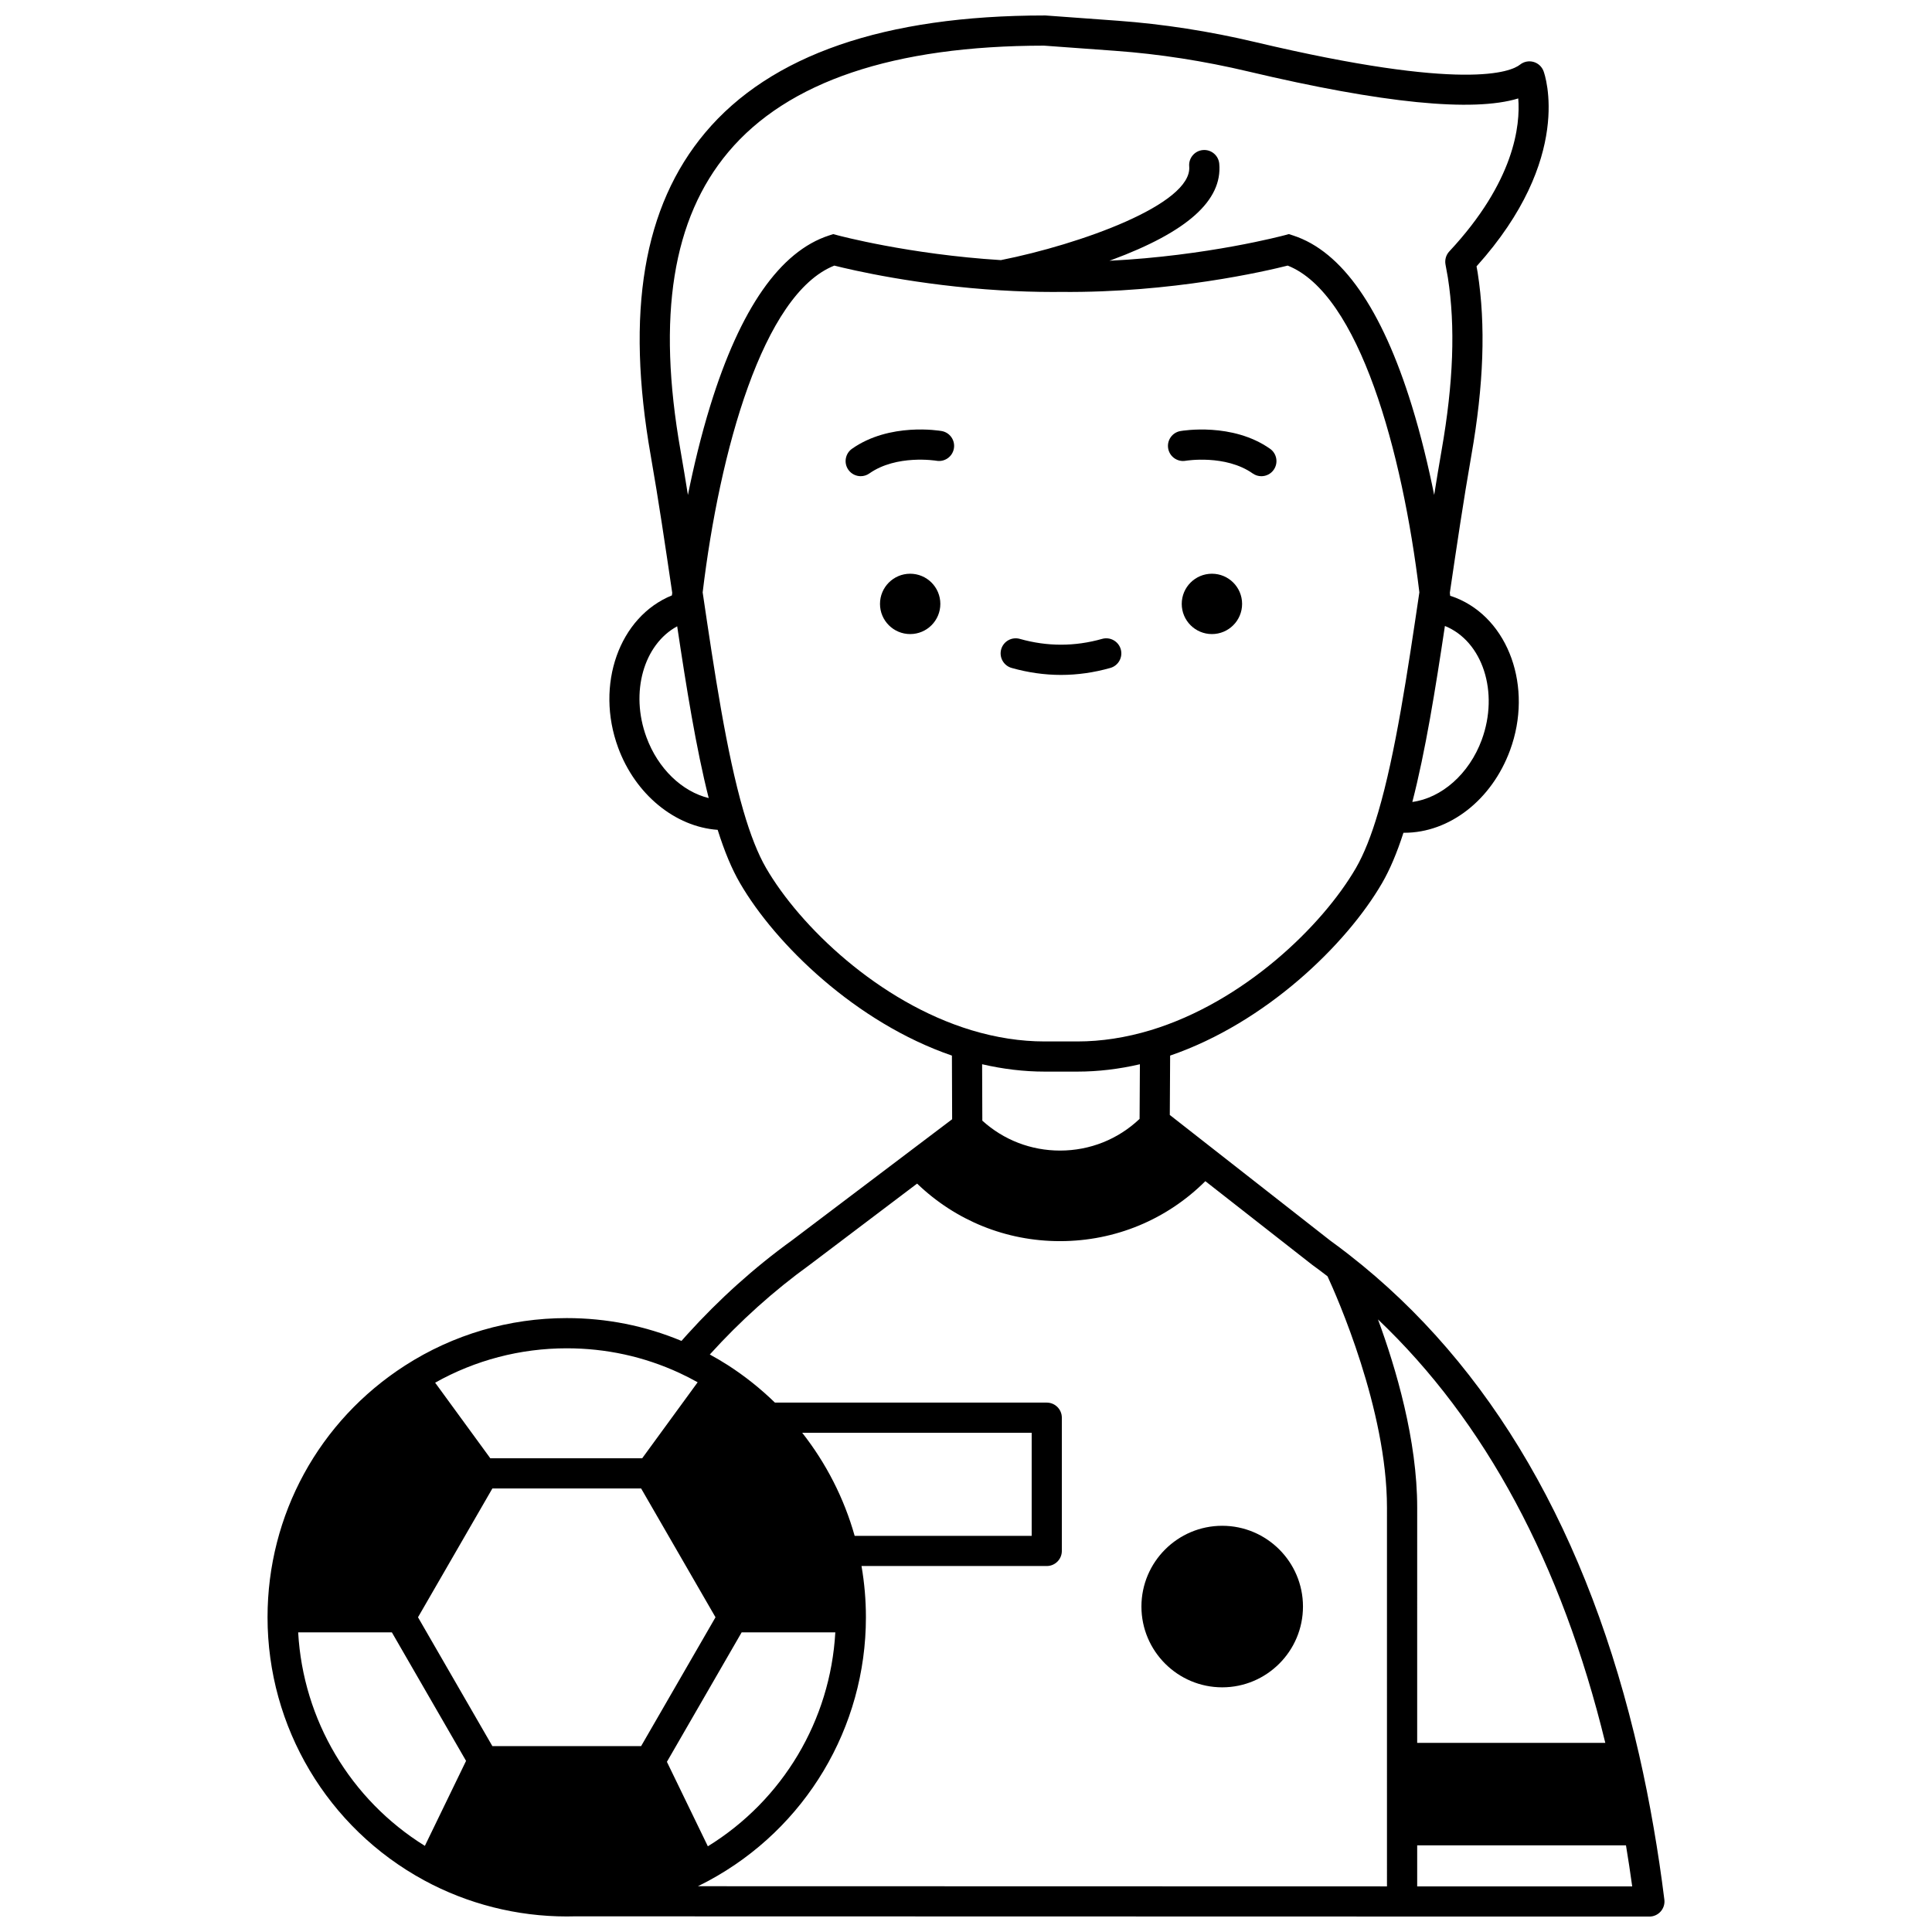 <?xml version="1.0" encoding="UTF-8"?>
<!-- Uploaded to: SVG Repo, www.svgrepo.com, Generator: SVG Repo Mixer Tools -->
<svg width="800px" height="800px" version="1.1" viewBox="144 144 512 512" xmlns="http://www.w3.org/2000/svg">
 <defs>
  <clipPath id="a">
   <path d="m214 148.09h372v503.81h-372z"/>
  </clipPath>
 </defs>
 <path d="m473.17 304.04c0 4.418-3.582 7.996-7.996 7.996-4.418 0-8-3.578-8-7.996 0-4.418 3.582-7.996 8-7.996 4.414 0 7.996 3.578 7.996 7.996"/>
 <path d="m393.2 304.04c0 4.418-3.578 7.996-7.996 7.996-4.414 0-7.996-3.578-7.996-7.996 0-4.418 3.582-7.996 7.996-7.996 4.418 0 7.996 3.578 7.996 7.996"/>
 <g clip-path="url(#a)">
  <path d="m585.07 647.41c-0.801-6.453-1.758-12.871-2.836-19.066-1.125-6.539-2.422-13.051-3.859-19.355-13.367-58.59-39.23-103.16-76.871-132.48-1.605-1.254-3.273-2.508-4.961-3.731l-42.535-33.301 0.09-15.734c25.414-8.715 46.785-29.527 56.176-45.73 2.055-3.547 3.914-7.938 5.656-13.328 0.078 0 0.156 0.008 0.234 0.008 11.906 0 23.148-8.629 28.02-21.879 6.129-16.672-0.332-34.797-14.398-40.402-0.469-0.188-0.965-0.355-1.469-0.512-0.027-0.254-0.059-0.523-0.094-0.812l0.035-0.23c1.762-11.934 3.582-24.273 5.66-36.117 3.297-18.758 3.848-34.594 1.676-48.504l-0.297-1.648c25.844-28.719 18.113-50.777 17.766-51.719-0.445-1.203-1.438-2.121-2.672-2.465s-2.559-0.078-3.562 0.719c-2.422 1.922-14.641 7.18-70.145-5.965-12.176-2.883-24.441-4.789-36.457-5.664l-19.094-1.391c-0.105 0-0.203-0.004-0.297-0.004-42.387 0-72.652 10.453-89.961 31.066-16.391 19.52-21.109 47.516-14.422 85.582 2.078 11.844 3.898 24.184 5.66 36.117l0.035 0.23c-0.027 0.234-0.059 0.48-0.082 0.691-13.977 5.676-20.371 23.73-14.254 40.34 4.574 12.449 15.133 21 26.379 21.793 1.812 5.758 3.754 10.395 5.906 14.098 9.391 16.199 30.758 37.008 56.172 45.727l0.059 16.867-42.48 32.121c-9.934 7.176-19.254 15.551-27.73 24.918l-1.516 1.707c-9.625-4.012-19.84-6.047-30.414-6.047-15.258 0-30.078 4.348-42.848 12.57-22.816 14.668-36.438 39.605-36.438 66.707 0 29.105 15.898 55.82 41.492 69.719 11.52 6.262 24.59 9.574 37.797 9.574 0.73 0 1.461-0.012 2.188-0.031l219.19 0.051 65.535 0.012c1.148 0 2.238-0.492 2.996-1.352 0.762-0.863 1.117-2.004 0.973-3.144zm-15.648-41.531h-49.855v-23.543c-0.004-16.906-0.004-32.207 0.004-38.801 0.008-17.859-5.617-36.918-10.391-49.875 28.422 26.988 48.645 64.637 60.242 112.22zm-123.42-165.36c-5.723 5.422-13.168 8.395-21.086 8.395-7.684 0-14.934-2.801-20.59-7.926l-0.055-14.953c5.578 1.293 11.129 1.953 16.566 1.953h8.695c5.43 0 10.973-0.656 16.551-1.949zm90.676-100.46c-3.332 9.07-10.672 15.434-18.395 16.469 3.457-13.332 6.129-29.934 8.633-46.641 10.012 4.062 14.395 17.566 9.762 30.172zm-199.68-155.75c15.695-18.695 43.855-28.188 83.691-28.211l18.949 1.379c11.594 0.844 23.434 2.684 35.195 5.473 35.566 8.422 59.551 10.812 71.52 7.137 0.57 7.09-0.961 21.992-18.273 40.543-0.859 0.922-1.234 2.195-1.012 3.438l0.633 3.504c2.019 12.934 1.473 27.914-1.668 45.793-0.684 3.894-1.328 7.84-1.961 11.797-1.508-7.465-3.461-15.668-5.938-23.691-7.938-25.703-18.516-40.863-31.445-45.066l-1.133-0.367-1.148 0.312c-0.234 0.062-20.449 5.469-46.398 6.754 0.211-0.078 0.422-0.152 0.633-0.23 20.02-7.422 29.332-15.754 28.473-25.477-0.195-2.199-2.129-3.828-4.336-3.629-2.199 0.195-3.824 2.137-3.629 4.336 0.887 10.039-29.07 20.688-49.91 24.832-24.41-1.523-43.082-6.531-43.27-6.582l-1.152-0.312-1.133 0.367c-12.93 4.203-23.512 19.367-31.445 45.066-2.481 8.027-4.43 16.23-5.938 23.695-0.633-3.957-1.281-7.906-1.965-11.801-6.262-35.598-2.121-61.457 12.66-79.059zm-21.684 155.06c-4.383-11.898-0.711-24.59 8.148-29.391 2.43 16.23 5.023 32.371 8.355 45.523-7.051-1.723-13.438-7.781-16.504-16.133zm31.695 34.645c-2.133-3.68-4.156-8.781-6.008-15.168-4.496-15.445-7.699-36.977-10.789-57.859 4.477-37.297 15.945-79.086 34.891-86.598 4.695 1.184 21.988 5.227 44.152 6.559v-0.02h0.004v0.016c4.629 0.285 9.223 0.43 13.691 0.43 0.734 0 1.461-0.004 2.188-0.012 29.418 0.293 54.316-5.512 60.117-6.977 18.941 7.512 30.41 49.297 34.891 86.598-3.121 21.09-6.359 42.832-10.906 58.258-1.816 6.188-3.801 11.152-5.891 14.766-8.977 15.48-29.828 35.543-54.395 43-6.562 1.98-13.098 2.988-19.426 2.988h-8.695c-6.328 0-12.863-1.004-19.422-2.988-24.574-7.453-45.426-27.512-54.402-42.992zm11.59 105.16 28.441-21.508c10.234 9.836 23.625 15.25 37.859 15.25h0.117c14.531-0.031 28.16-5.684 38.414-15.891l28.234 22.105c0.039 0.031 0.078 0.062 0.121 0.09 1.363 0.988 2.707 2 4.023 3.016 2.418 5.227 15.762 35.273 15.754 61.309-0.008 6.594-0.004 21.898-0.004 38.809l0.004 61.559-182.61-0.043c0.953-0.469 1.898-0.945 2.84-1.453 25.711-13.871 41.684-40.621 41.684-69.816 0-4.574-0.395-9.125-1.168-13.586h49.09c2.207 0 4-1.789 4-4v-35.309c0-2.207-1.789-4-4-4h-72.035c-3.805-3.695-7.988-7.047-12.512-9.949-1.547-0.988-3.133-1.922-4.746-2.801 8.07-8.906 16.957-16.891 26.496-23.781zm-84.113 59.285h39.418l19.711 34.137-19.715 34.148h-39.414l-19.711-34.148zm57.102 94.832-10.852-22.387 19.809-34.312h24.82c-1.305 23.301-13.902 44.445-33.777 56.699zm38.902-82.277c-2.797-9.922-7.523-19.195-13.895-27.309h60.809v27.309zm-46.434-43.164c1.633 0.754 3.246 1.586 4.828 2.469l-14.703 20.145h-40.242l-14.625-20.035c10.613-5.969 22.582-9.113 34.875-9.113 10.441 0 20.488 2.199 29.867 6.535zm-101.04 68.746h24.832l19.66 34.059-10.918 22.52c-19.754-12.27-32.277-33.371-33.574-56.578zm296.55 67.316v-10.875h55.332c0.59 3.586 1.152 7.211 1.652 10.887z"/>
 </g>
 <path d="m458.2 266.11c0.105-0.02 10.551-1.727 17.777 3.359 0.699 0.492 1.504 0.73 2.297 0.73 1.258 0 2.496-0.59 3.273-1.699 1.27-1.805 0.836-4.301-0.969-5.57-9.98-7.023-23.199-4.793-23.758-4.695-2.172 0.383-3.617 2.449-3.238 4.621 0.379 2.168 2.449 3.629 4.617 3.254z"/>
 <path d="m393.55 258.23c-0.559-0.098-13.777-2.328-23.758 4.695-1.805 1.27-2.238 3.766-0.969 5.57 0.777 1.105 2.016 1.699 3.273 1.699 0.793 0 1.598-0.238 2.297-0.73 7.211-5.074 17.629-3.383 17.777-3.359 2.172 0.379 4.238-1.074 4.621-3.246 0.387-2.172-1.066-4.246-3.242-4.629z"/>
 <path d="m412.09 321.01c4.344 1.227 8.746 1.852 13.082 1.852 4.34 0 8.742-0.621 13.082-1.852 2.125-0.602 3.359-2.812 2.762-4.938-0.602-2.125-2.812-3.363-4.938-2.762-7.269 2.055-14.547 2.055-21.816 0-2.125-0.602-4.336 0.633-4.938 2.762-0.598 2.125 0.645 4.336 2.766 4.938z"/>
 <path d="m467.9 591.16c11.801 0 21.402-9.605 21.402-21.41 0-11.801-9.602-21.402-21.402-21.402-11.805 0-21.41 9.602-21.41 21.402 0 11.805 9.605 21.41 21.41 21.41z"/>
</svg>